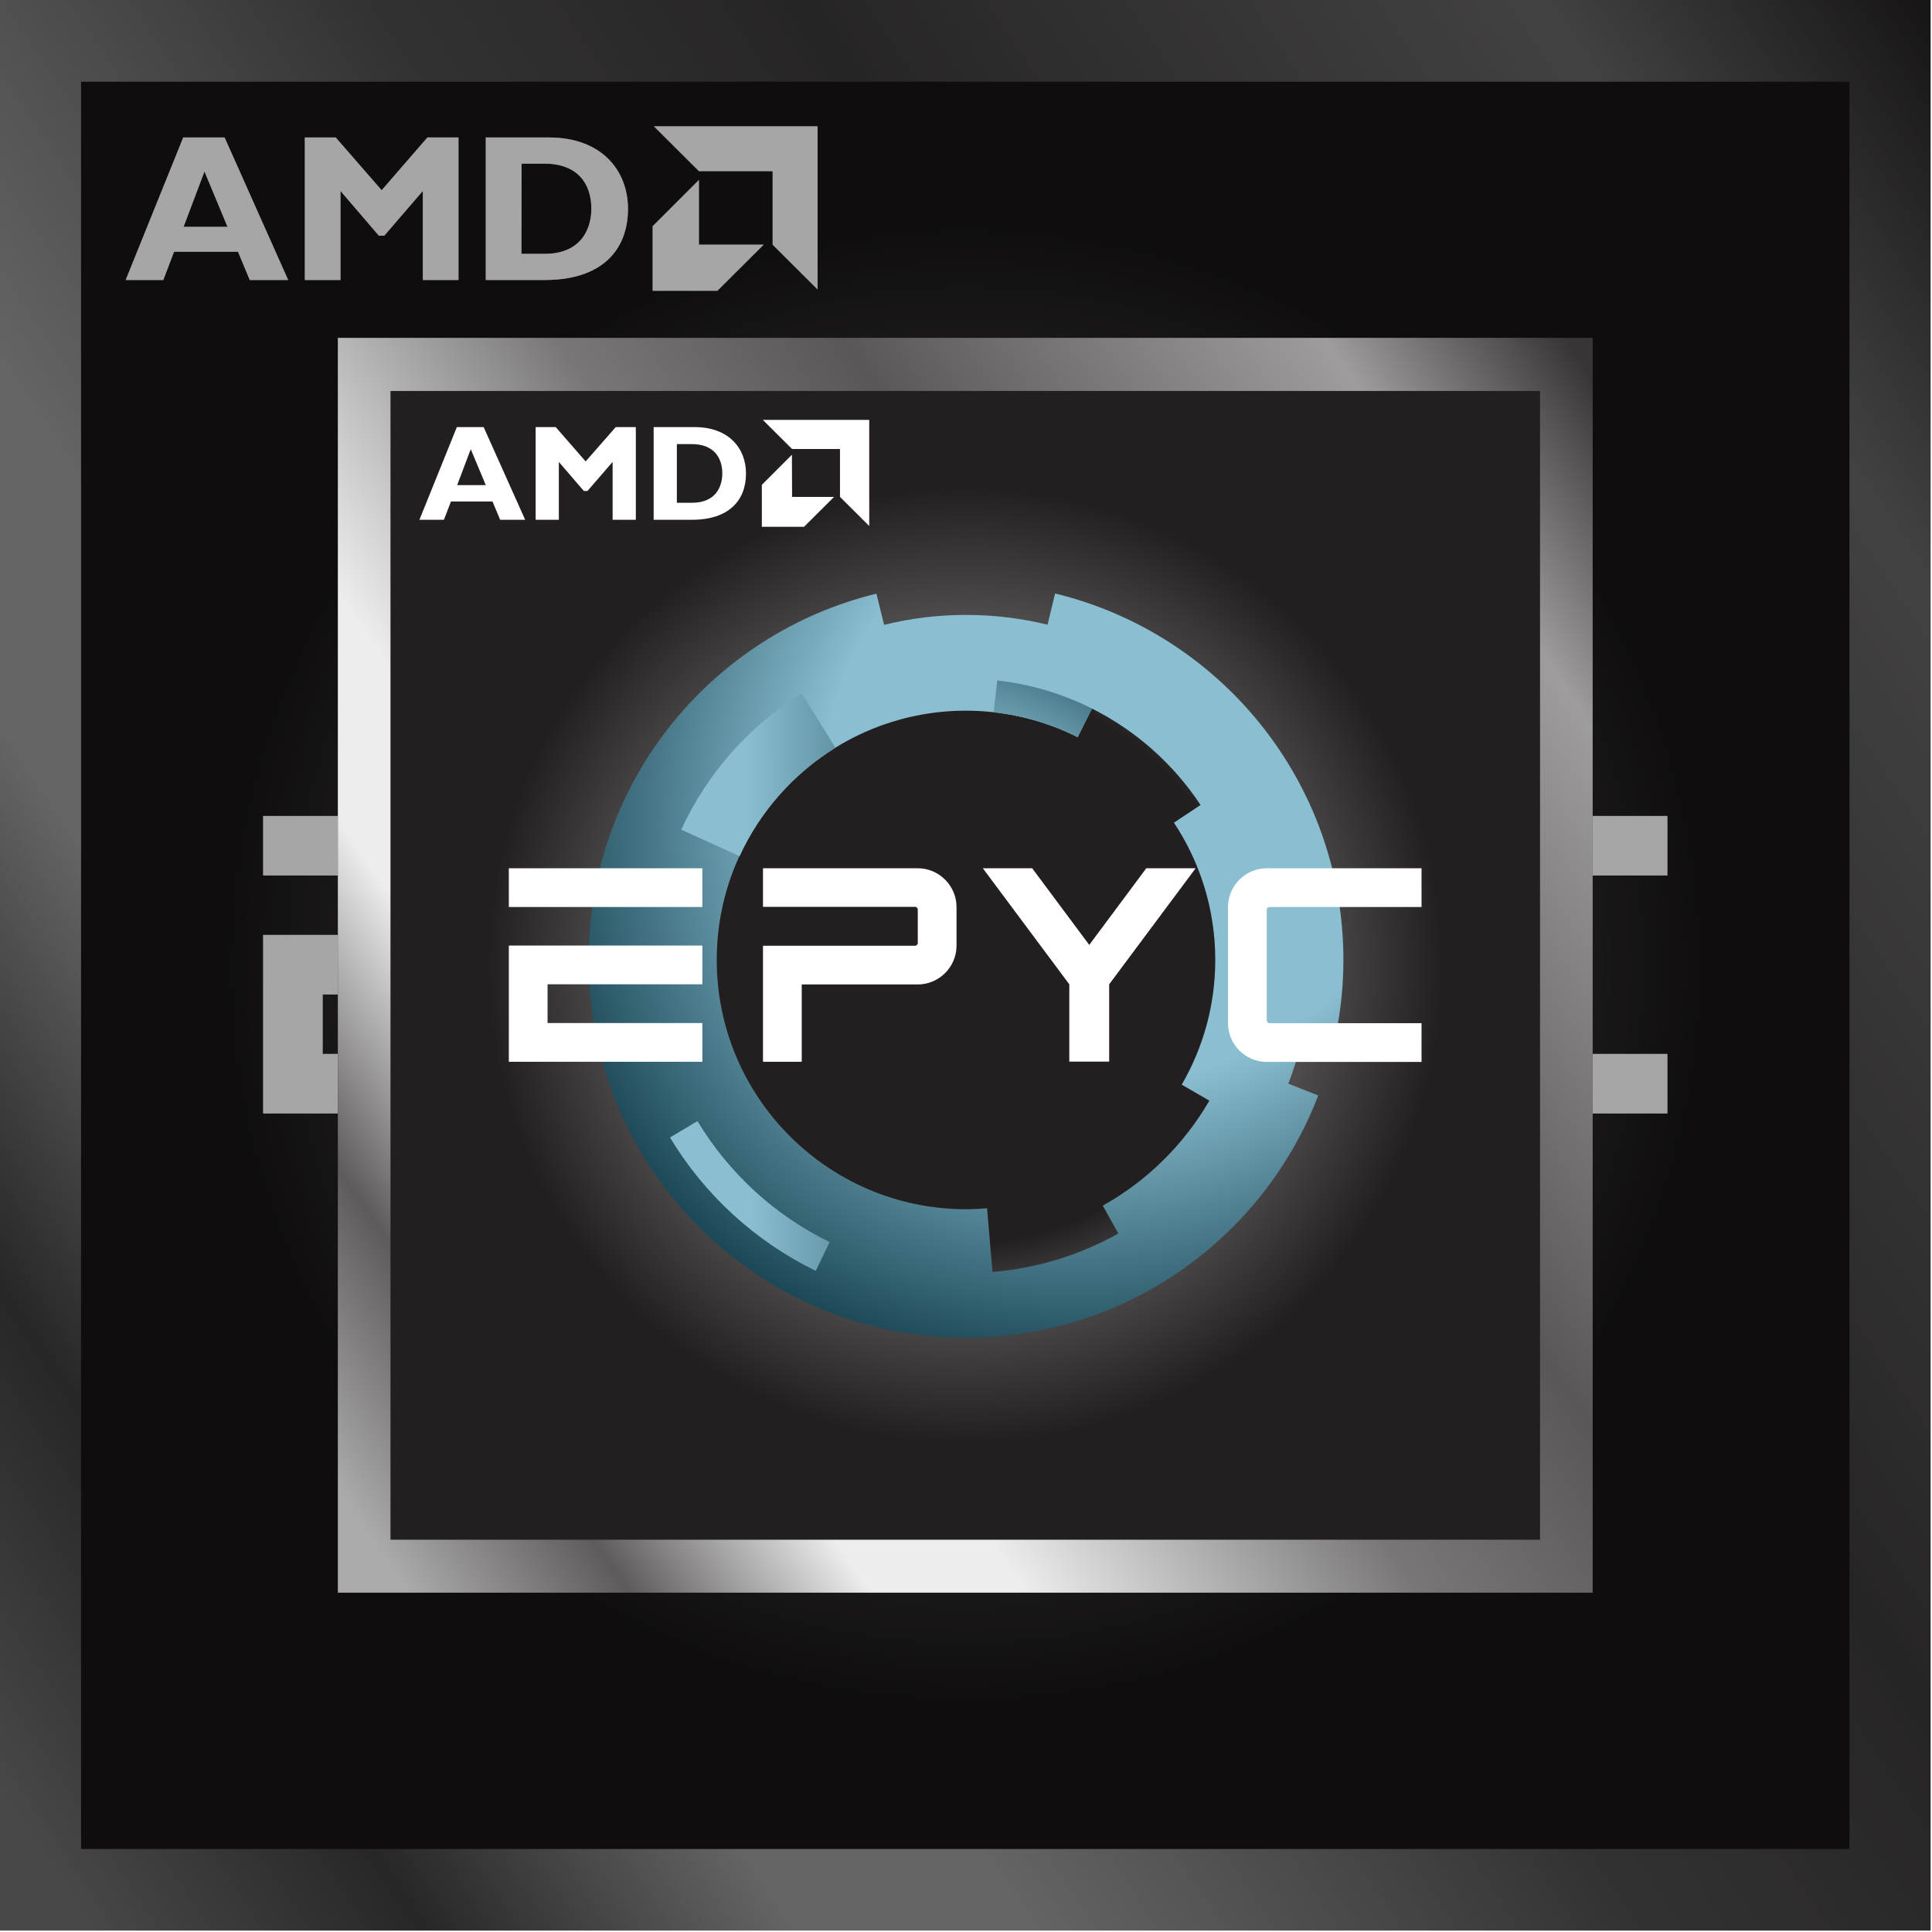 <svg clip-rule="evenodd" fill-rule="evenodd" height="1182" stroke-linejoin="round" stroke-miterlimit="2" width="1182" xmlns="http://www.w3.org/2000/svg" xmlns:xlink="http://www.w3.org/1999/xlink"><linearGradient id="a"><stop offset="0" stop-color="#231f20"/><stop offset=".4" stop-color="#231f20"/><stop offset=".5" stop-color="#4f4c4d"/><stop offset=".69" stop-color="#231f20"/><stop offset="1" stop-color="#231f20"/></linearGradient><radialGradient id="b" cx="0" cy="0" gradientTransform="matrix(0 653.103 -653.149 0 590.559 590.551)" gradientUnits="userSpaceOnUse" r="1" xlink:href="#a"/><linearGradient id="c"><stop offset="0" stop-color="#393536"/><stop offset=".08" stop-color="#393536"/><stop offset=".19" stop-color="#9e9c9c"/><stop offset=".41" stop-color="#5a5758"/><stop offset=".54" stop-color="#787677"/><stop offset=".72" stop-color="#ededed"/><stop offset=".79" stop-color="#ededed"/><stop offset=".9" stop-color="#5e5b5c"/><stop offset="1" stop-color="#abaaaa"/></linearGradient><linearGradient id="d" gradientTransform="matrix(-1396.84 982.872 978.08 1403.69 1393.63 99.118)" gradientUnits="userSpaceOnUse" x1="0" x2="1" xlink:href="#c" y1="0" y2="-.005"/><filter id="e" filterUnits="userSpaceOnUse" height="1254.87" width="1254.88" x="-36.886" y="-36.886"><feGaussianBlur in="SourceGraphic" stdDeviation="12.295"/></filter><radialGradient id="f" cx="0" cy="0" gradientTransform="matrix(0 424.517 -424.547 0 590.559 590.551)" gradientUnits="userSpaceOnUse" r="1" xlink:href="#a"/><linearGradient id="g" gradientTransform="matrix(-907.948 638.867 635.752 912.396 1112.56 271.119)" gradientUnits="userSpaceOnUse" x1="0" x2="1" xlink:href="#c" y1="0" y2="-.005"/><linearGradient id="h"><stop offset="0" stop-color="#8abfd1"/><stop offset=".48" stop-color="#8abfd1"/><stop offset="1" stop-color="#022d3b"/></linearGradient><radialGradient id="i" cx="0" cy="0" gradientTransform="matrix(-305.558 306.792 -270.259 -269.171 698.303 468.584)" gradientUnits="userSpaceOnUse" r="1" xlink:href="#h"/><radialGradient id="j" cx="0" cy="0" gradientTransform="matrix(188.934 -100.263 132.258 249.226 607.923 593.868)" gradientUnits="userSpaceOnUse" r="1" xlink:href="#h"/><linearGradient id="k" gradientTransform="matrix(378.96 -5.059 5.059 378.96 275.199 590.551)" gradientUnits="userSpaceOnUse" x1="0" x2="1" y1="0" y2="0"><stop offset="0" stop-color="#8abfd1"/><stop offset=".48" stop-color="#8abfd1"/><stop offset=".99" stop-color="#022d3b"/><stop offset="1" stop-color="#022d3b"/></linearGradient><path d="m-8509.7-8307.2h17527.3v12231.3h-17527.3z" fill="none"/><path d="m0 .3h1181.1v1180.4h-1181.1z" fill="url(#b)" fill-rule="nonzero"/><path d="m176.3 171.3h-23.5l-7.2-17.3h-39.1l-6.6 17.3h-23l35.2-87.2h25.3zm-51.2-66.4-12.8 33.9h26.9zm136.4-20.8h19v87.2h-21.8v-54.5l-23.6 27.4h-3.3l-23.5-27.4v54.5h-21.8v-87.2h18.9l28.1 32.3zm74.3 0c31.9 0 48.4 19.8 48.4 43.7 0 25.1-15.9 43.5-50.8 43.5h-36.2v-87.2zm-16.8 71.2h14.3c21.9 0 28.5-14.9 28.5-27.6 0-15-8.1-27.6-28.8-27.6h-13.9z" fill="#fff"/><path d="m472.7 104.7h-45.1l-27.5-27.4h100.1v99.8l-27.5-27.4zm-45.1 45h39.6l-28.3 28.2h-39.6v-39.5l28.3-28.3z" fill="#fff"/><path d="m0 0v1181.1h1181.1v-1181.1zm49.6 50h1081.9v1081.2h-1081.9" fill="url(#d)" fill-rule="nonzero"/><path d="m343.1 499.2v36.4h-182.1v-36.4zm-182.1 72.8h182.1v36.4h-145.7v36.4h145.7v36.4h-182.1zm677 72.8v-109.2c0-20 16.4-36.4 36.4-36.4h145.7v36.4h-143.1c-1.5 0-2.5 1.1-2.5 2.5v104.2c0 1.3 1.3 2.5 2.5 2.5h143.1v36.4h-145.7c-20 0-36.4-16.4-36.4-36.4z" fill="#fff"/><path d="m0 0h1181.1v1181.1h-1181.1z" fill-opacity=".35" fill-rule="nonzero"/><g filter="url(#e)"><path d="m0 .3h1181.1v1180.4h-1181.1z" fill="url(#b)" fill-rule="nonzero"/><path d="m176.3 171.3h-23.5l-7.2-17.3h-39.1l-6.6 17.3h-23l35.2-87.2h25.3zm-51.2-66.4-12.8 33.9h26.9zm136.4-20.8h19v87.2h-21.8v-54.5l-23.6 27.4h-3.3l-23.5-27.4v54.5h-21.8v-87.2h18.9l28.1 32.3zm74.3 0c31.9 0 48.4 19.8 48.4 43.7 0 25.1-15.9 43.5-50.8 43.5h-36.2v-87.2zm-16.8 71.2h14.3c21.9 0 28.5-14.9 28.5-27.6 0-15-8.1-27.6-28.8-27.6h-13.9z" fill="#fff"/><path d="m472.7 104.7h-45.1l-27.5-27.4h100.1v99.8l-27.5-27.4zm-45.1 45h39.6l-28.3 28.2h-39.6v-39.5l28.3-28.3z" fill="#fff"/><path d="m0 0v1181.1h1181.1v-1181.1zm49.6 50h1081.9v1081.2h-1081.9" fill="url(#d)" fill-rule="nonzero"/><path d="m343.1 499.2v36.4h-182.1v-36.4zm-182.1 72.8h182.1v36.4h-145.7v36.4h145.7v36.4h-182.1zm677 72.8v-109.2c0-20 16.4-36.4 36.4-36.4h145.7v36.4h-143.1c-1.5 0-2.5 1.1-2.5 2.5v104.2c0 1.3 1.3 2.5 2.5 2.5h143.1v36.4h-145.7c-20 0-36.4-16.4-36.4-36.4z" fill="#fff"/><path d="m0 0h1181.1v1181.1h-1181.1z" fill-opacity=".35" fill-rule="nonzero"/></g><path d="m206.7 206.9h767.7v767.3h-767.7z" fill="url(#f)" fill-rule="nonzero"/><path d="m321.3 318h-15.3l-4.7-11.2h-25.4l-4.3 11.2h-15l22.9-56.7h16.4zm-33.3-43.2-8.3 22h17.5zm88.7-13.5h12.3v56.7h-14.2v-35.4l-15.4 17.8h-2.2l-15.3-17.8v35.4h-14.2v-56.7h12.3l18.3 21zm48.3 0c20.8 0 31.4 12.9 31.4 28.4 0 16.3-10.3 28.3-33 28.3h-23.5v-56.7zm-10.9 46.3h9.3c14.3 0 18.5-9.7 18.5-17.9 0-9.7-5.2-18-18.7-18h-9.1z" fill="#fff"/><path d="m513.9 274.7h-29.3l-17.9-17.8h65.1v64.9l-17.9-17.8zm-29.3 29.3h25.7l-18.4 18.3h-25.8v-25.7l18.4-18.4z" fill="#fff"/><g fill-rule="nonzero"><path d="m206.7 206.7v767.7h767.7v-767.7zm32.2 32.5h703.3v702.8h-703.3" fill="url(#g)"/><path d="m723 663.6 16.9 9.8c-15.6 26.8-38.1 49.1-65.2 64.2l9.5 17.1c-23.1 12.9-49.2 21.2-77 23.5l-3.3-39c-4.3.4-8.6.6-12.9.6-84.1 0-152.5-68.4-152.5-152.5s68.4-152.5 152.5-152.5c24.6 0 47.8 5.9 68.3 16.2l8.8-17.5c27 13.6 49.9 34 66.4 59l-16.3 10.8c16 24.1 25.3 53 25.3 84 0 27.8-7.5 53.8-20.5 76.3zm65.2-.6c4.2-10.9 7.5-22.2 9.9-33.8l19.2 3.9c3-15.1 4.6-30.4 4.6-45.7 0-108.7-75.2-199.8-176.4-224.3l-4.6 19.1c-16-3.9-32.7-6-49.9-6-17.3 0-34 2.1-50.1 6.1l-4.7-19.1c-101.1 24.6-176.1 115.6-176.1 224.3 0 127.5 103.4 230.9 230.9 230.9 98.3 0 182.3-61.5 215.5-148.2z" fill="url(#i)"/><g fill="url(#j)"><path d="m607.9 435.8c18.3 2 35.7 7.3 51.4 15.2l8.8-17.5c-17.8-8.9-37.3-14.9-58-17.2z"/><path d="m733.3 641.9c-2.9 7.5-6.4 14.7-10.4 21.6l16.9 9.8c-15.6 26.8-38.1 49.1-65.2 64.2l9.5 17.1c38.9-21.8 69.5-56.7 85.7-98.7z"/></g></g><path d="m426.7 685.9c19.2 31.8 47.3 57.7 80.9 74l-8.5 17.6c-37-18-68.1-46.5-89.2-81.6zm-9.9-178.3c15.8-34.5 41.6-63.5 73.7-83.4l20.6 33.3c-25.5 15.8-46 38.9-58.6 66.3z" fill="url(#k)"/><path d="m429.7 531.2v23.7h-118.4v-23.7zm-118.4 47.3h118.4v23.7h-94.7v23.7h94.7v23.7h-118.4zm155.5-47.3h94.7c13 0 23.7 10.7 23.7 23.7v23.7c0 13-10.7 23.7-23.7 23.7h-71v47.3h-23.7v-71h93c.9 0 1.7-.7 1.7-1.7v-20.4c0-.9-.7-1.7-1.7-1.7h-93zm164.7 0 34.9 46.9 34.9-46.9h30.2l-52.9 71v47.3h-24.4v-47.3l-52.9-71zm119.8 94.7v-71c0-13 10.7-23.7 23.7-23.7h94.7v23.7h-93c-.9 0-1.7.7-1.7 1.7v67.7c0 .8.8 1.7 1.7 1.7h93v23.7h-94.7c-13 0-23.7-10.7-23.7-23.7z" fill="#fff"/></svg>